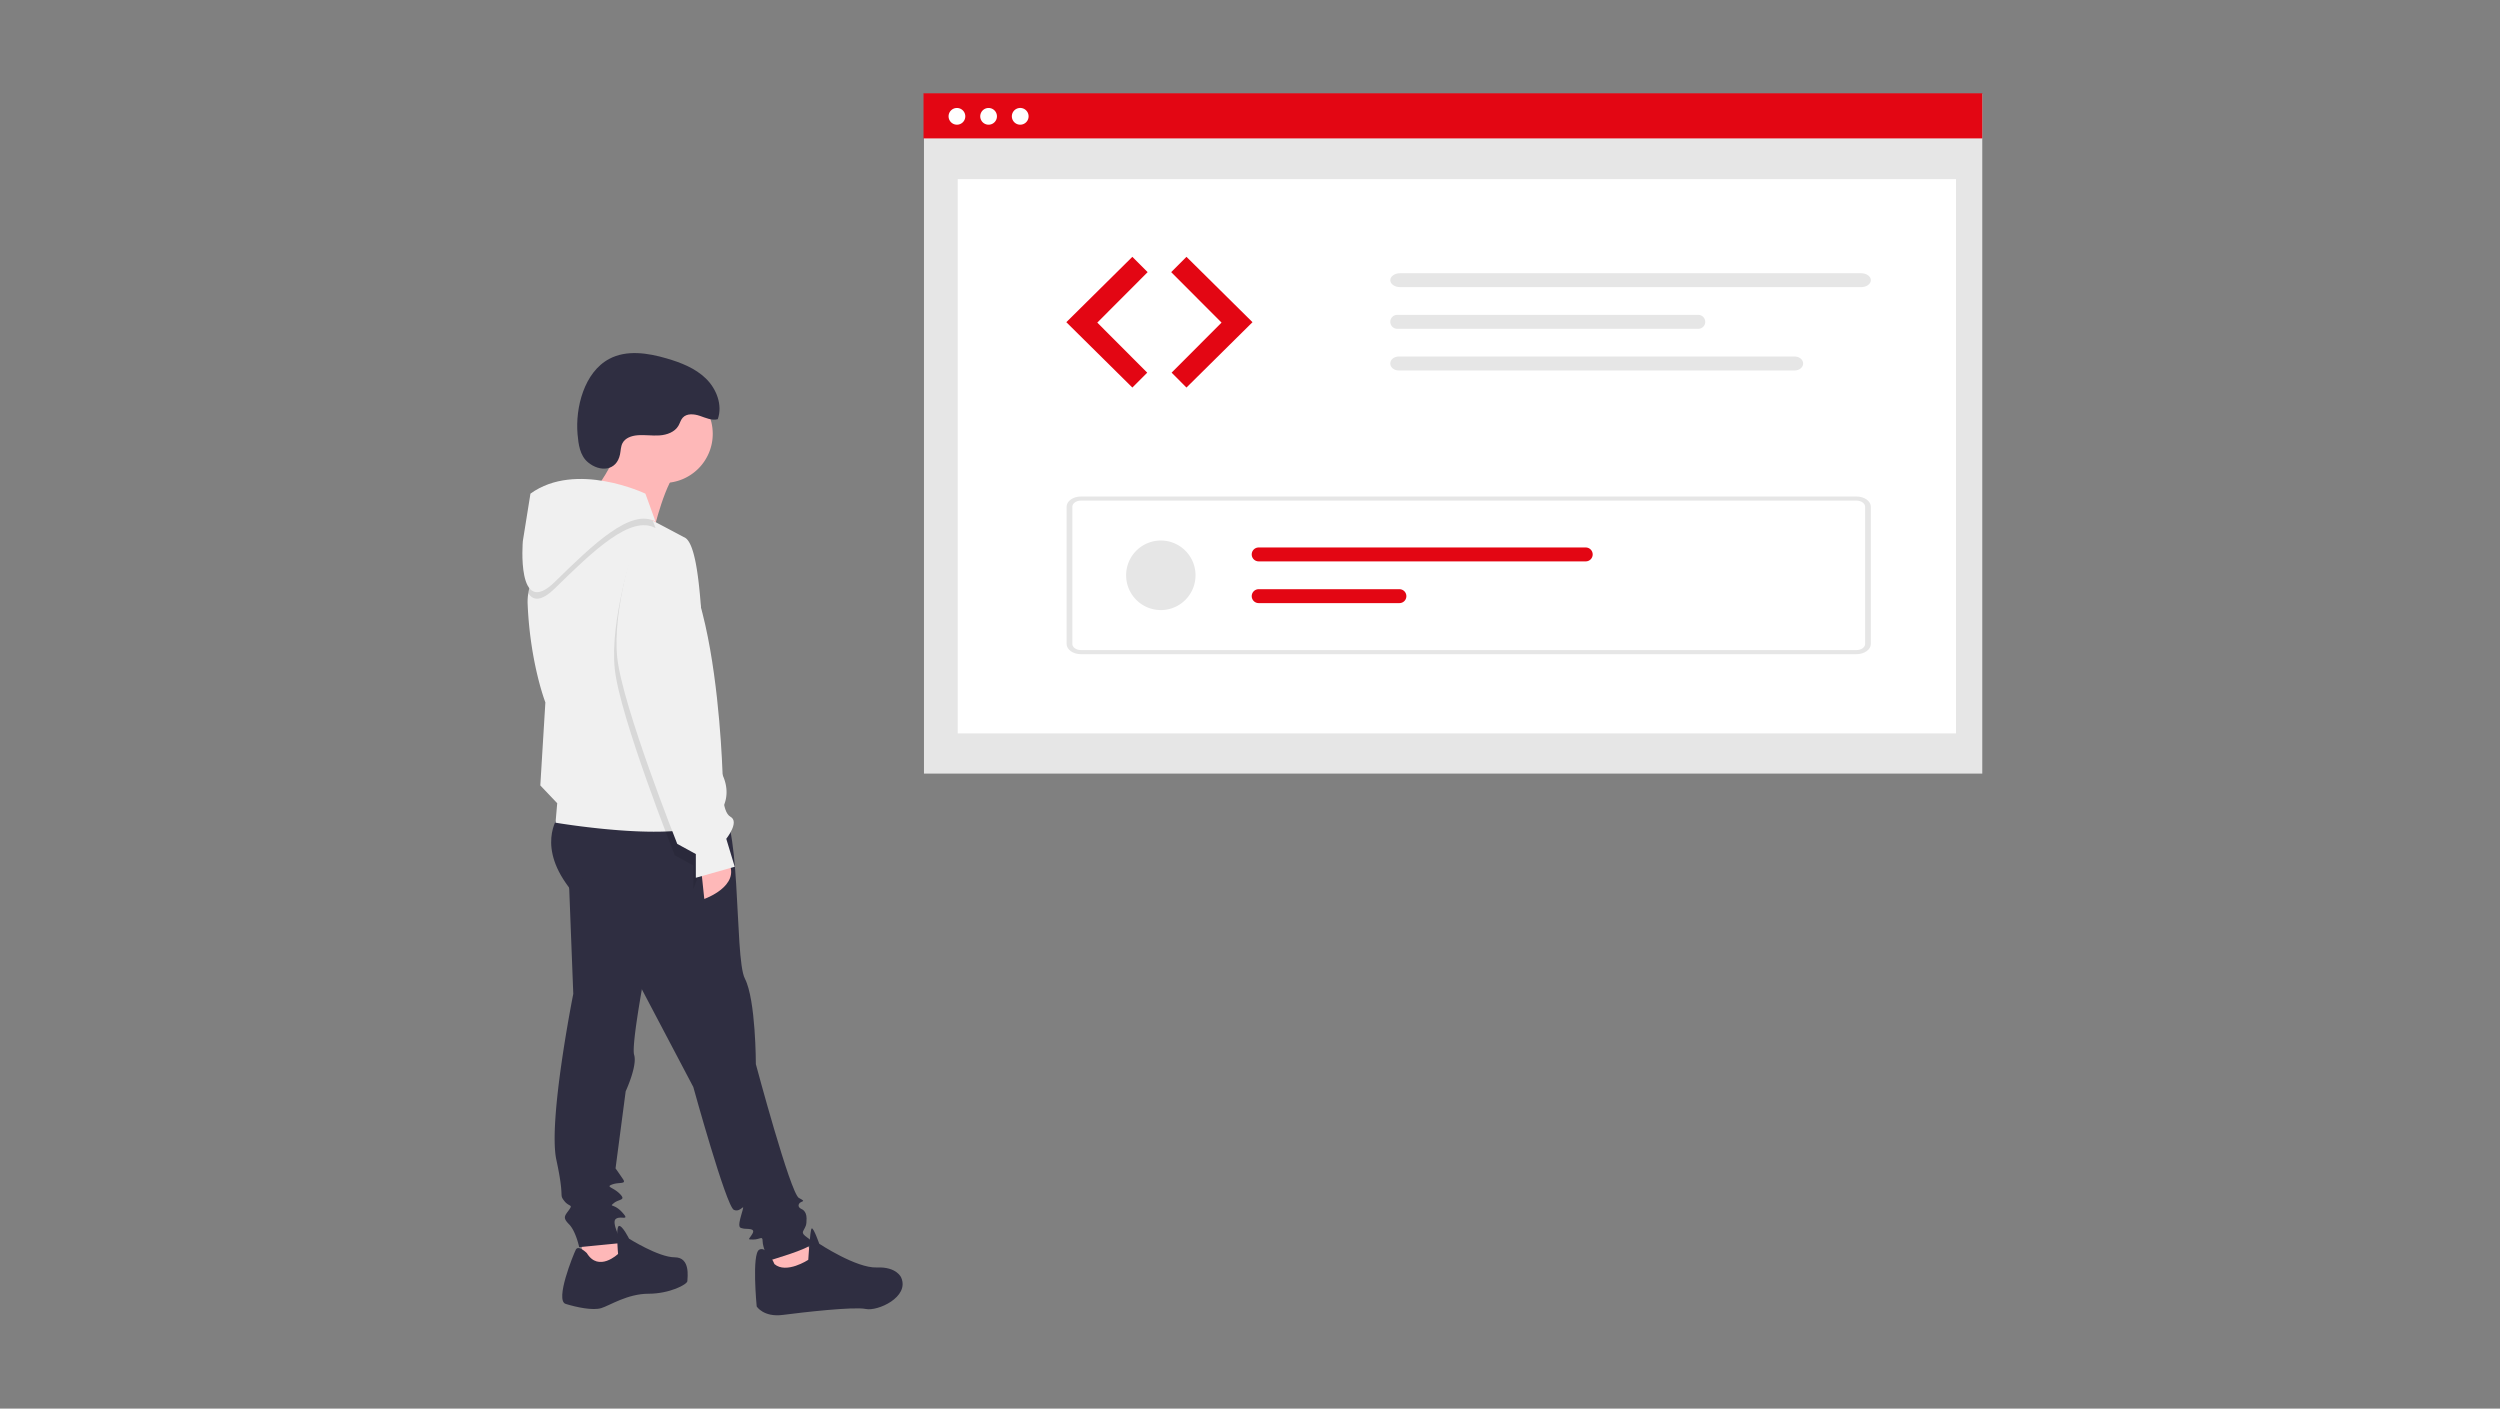 <svg xmlns="http://www.w3.org/2000/svg" width="268" height="151" fill="none"><rect width="100%" height="100%" fill="#808080" stroke="none"/><g clip-path="url(#a)"><g clip-path="url(#b)"><path fill="#FEB8B8" d="m82.386 133.695.272 3.633 5.527-1.817-2.264-2.724-3.535.908zm-20.116-1.181.273 3.542 3.08.454 1.813-1.726-2.084-3.36-3.081 1.09z"/><path fill="#2F2E41" d="M60.006 87.285s-2.447 2.906.634 7.356c3.08 4.45 6.796 8.81 6.796 8.81l6.887 13.078s3.534 12.806 4.35 13.169c.815.364 1.268-1.089.815.455-.453 1.543-.181 1.453.181 1.544.362.091 1.36-.091.997.545-.363.636-.635.636.09.636s.997-.454.997.181c0 .636.634 2.089.634 2.089s4.44-1.271 4.621-1.816c.182-.545-1.177-.818-.906-1.363.272-.544.363-.545.363-1.362 0-.817-.544-.999-.544-.999s-.453-.181-.272-.545c.181-.363.906-.181 0-.636-.906-.454-4.621-14.35-4.621-14.35s0-6.903-1.178-9.173c-1.178-2.27-.272-18.437-3.082-18.618-2.81-.182-16.762.999-16.762.999z"/><path fill="#2F2E41" d="m60.912 92.462.544 14.077s-2.719 13.623-1.813 17.801c.906 4.178.272 3.633.816 4.359.544.727.996.364.544.999-.453.636-.724.818 0 1.545s1.087 2.452 1.087 2.452l4.621-.454s-1.178-2.089-.724-2.543c.454-.454 1.631.272.724-.726s-1.45-.545-.906-.999c.544-.454 1.359-.272.634-.999-.724-.726-1.54-.725-.815-.999.725-.273 1.54 0 1.178-.545a53.917 53.917 0 0 0-.816-1.18l1.087-8.265s1.269-2.725.906-3.905c-.362-1.181 1.541-10.899 1.541-10.899l-8.608-9.72z"/><path fill="#2F2E41" d="M62.905 134.33s-.906-.908-1.178-.363c-.272.545-2.265 5.449-1.087 5.812 1.177.364 2.899.726 3.805.454.906-.271 2.809-1.544 5.074-1.544 2.265 0 4.168-.999 4.168-1.362 0-.363.362-2.543-1.359-2.543s-4.893-1.998-4.893-1.998-.724-1.453-1.087-1.362c-.363.091-.09 2.997-.09 2.997s-2.084 1.998-3.353-.091zm20.115 1.181s-.815-1.998-1.63-1.545c-.816.454-.272 6.085-.272 6.085s.724 1.181 2.809.908c2.085-.272 7.61-.908 8.88-.636 1.268.273 4.711-1.271 3.805-3.36 0 0-.453-1.181-2.627-1.09-2.175.091-6.162-2.543-6.162-2.543s-.634-1.816-.816-1.635c-.18.182-.362 3.361-.362 3.361s-2.356 1.545-3.624.455z"/><path fill="#FEB8B8" d="M71.15 51.774a5.262 5.262 0 0 1-5.255-5.268 5.262 5.262 0 0 1 5.255-5.267 5.262 5.262 0 0 1 5.256 5.267 5.262 5.262 0 0 1-5.256 5.268z"/><path fill="#FEB8B8" d="M67.073 46.87s-2.809 5.63-3.805 6.175c-.997.545 6.795 3.906 6.795 3.906s1.269-5.54 2.81-6.72c1.54-1.181-5.8-3.361-5.8-3.361zm8.064 46.046.363 3.451s3.896-1.362 2.627-3.905l-2.99.454z"/><path fill="#F0F0F0" d="M76.677 87.74c-2.718 2.905-17.124.452-17.124.452l.18-2.088-1.812-1.906.543-8.901s-1.63-4.178-1.901-10.535a5.74 5.74 0 0 1 .07-1.168c.934-5.695 10.186-9.363 10.44-9.277.128.042 1.49.753 2.911 1.502 1.632.859 3.34 1.767 3.34 1.767 2.175.82 1.813 13.898 2.538 15.078.726 1.18 0 5.266 0 5.266l.815 3.905s2.72 2.999 0 5.904z"/><path fill="#000" d="M67.896 58.907s-2.537 7.629-1.994 12.806c.544 5.177 6.434 19.98 6.434 19.98l1.992 1.09v2.543l1.402-3.807-3.856-8.08s4.812-27.892-3.978-24.532zm2.379-2.289c-2.629-1.453-6.616 2.363-10.784 6.448-1.496 1.467-2.362 1.32-2.858.527.934-5.695 10.185-9.363 10.44-9.277.128.043 1.49.754 2.91 1.502l.292.8z" opacity=".1"/><path fill="#F0F0F0" d="m70.274 55.916-1.087-2.997s-7.43-3.542-12.323 0l-.816 5.086s-.724 8.446 3.443 4.36c4.168-4.088 8.156-7.902 10.783-6.45zm-2.114 1.761s-2.537 7.63-1.993 12.806c.544 5.177 6.433 19.98 6.433 19.98l1.994 1.092v2.542l4.168-1.18-.906-2.997s1.45-1.817.453-2.362c-.997-.545-.816-3.542-.816-3.542s-.543-29.699-9.333-26.339z"/><path fill="#2F2E41" d="M66.465 48.712c.086-.408.075-.846.27-1.213.291-.551.962-.782 1.582-.836.792-.069 1.59.068 2.383.014.793-.054 1.64-.357 2.034-1.048.158-.276.235-.6.444-.84.435-.498 1.227-.42 1.851-.207.625.213 1.276.524 1.915.358.537-1.506-.125-3.242-1.268-4.357-1.143-1.115-2.685-1.715-4.217-2.162-2.02-.59-4.293-.938-6.15.053-2.693 1.436-3.643 5.239-3.395 8.073.094 1.072.247 2.285 1.112 3.008 1.266 1.06 3.057.97 3.44-.843z"/><path fill="#E6E6E6" d="M212.56 10.065H99.049V82.93H212.56V10.065z"/><path fill="#fff" d="M209.685 19.204H102.666V78.62h107.019V19.205z"/><path fill="#E30613" d="M212.511 10H99v4.834h113.511V10z"/><path fill="#fff" d="M102.584 13.367a.895.895 0 0 0 0-1.792.895.895 0 0 0 0 1.792zm3.392 0a.895.895 0 0 0 0-1.792.895.895 0 0 0-.893.896c0 .495.4.896.893.896zm3.393 0a.895.895 0 1 0-.002-1.794.895.895 0 0 0 .002 1.794z"/><path fill="#E30613" d="m121.389 27.532-7.079 7.007 7.079 7.006 1.593-1.596-5.353-5.366 5.398-5.41-1.638-1.641zm5.8 0 7.079 7.007-7.079 7.006-1.593-1.596 5.354-5.366-5.398-5.41 1.637-1.641z"/><path fill="#E6E6E6" d="M150.087 29.29c-.579 0-1.048.334-1.048.746 0 .411.469.745 1.048.745h49.42c.579 0 1.048-.334 1.048-.745 0-.412-.469-.746-1.048-.746h-49.42zm48.928 40.839h-83.136c-.85 0-1.539-.492-1.54-1.098V54.324c.001-.606.69-1.098 1.54-1.098h83.136c.85 0 1.539.492 1.54 1.098V69.03c-.001.606-.69 1.097-1.54 1.098zm-83.136-16.464c-.51 0-.923.295-.924.658v14.708c0 .363.414.658.924.658h83.136c.51 0 .924-.295.924-.658V54.324c0-.364-.414-.659-.924-.659h-83.136z"/><path fill="#E6E6E6" d="M124.44 65.4c2.054 0 3.72-1.67 3.72-3.729a3.724 3.724 0 0 0-3.72-3.728 3.724 3.724 0 0 0-3.719 3.728 3.724 3.724 0 0 0 3.719 3.728z"/><path fill="#E30613" d="M134.931 58.69a.744.744 0 0 0-.002 1.49h35.062a.745.745 0 0 0 0-1.49h-35.06zm0 4.472a.741.741 0 0 0-.526.218.745.745 0 0 0 .524 1.273h15.088a.743.743 0 0 0 .745-.745.745.745 0 0 0-.743-.746h-15.088z"/><path fill="#E6E6E6" d="M149.726 33.756a.744.744 0 0 0-.686.745.75.75 0 0 0 .686.746h32.389a.744.744 0 0 0 .686-.746.75.75 0 0 0-.686-.745h-32.389zm.213 4.466c-.497 0-.9.333-.9.745s.403.745.9.745h42.456c.497 0 .9-.334.9-.745 0-.412-.403-.745-.9-.745h-42.456z"/></g></g><defs><clipPath id="a"><path fill="#fff" d="M0 0h268v151H0z"/></clipPath><clipPath id="b"><path fill="#fff" d="M55.5 10h157v131h-157z"/></clipPath></defs></svg>